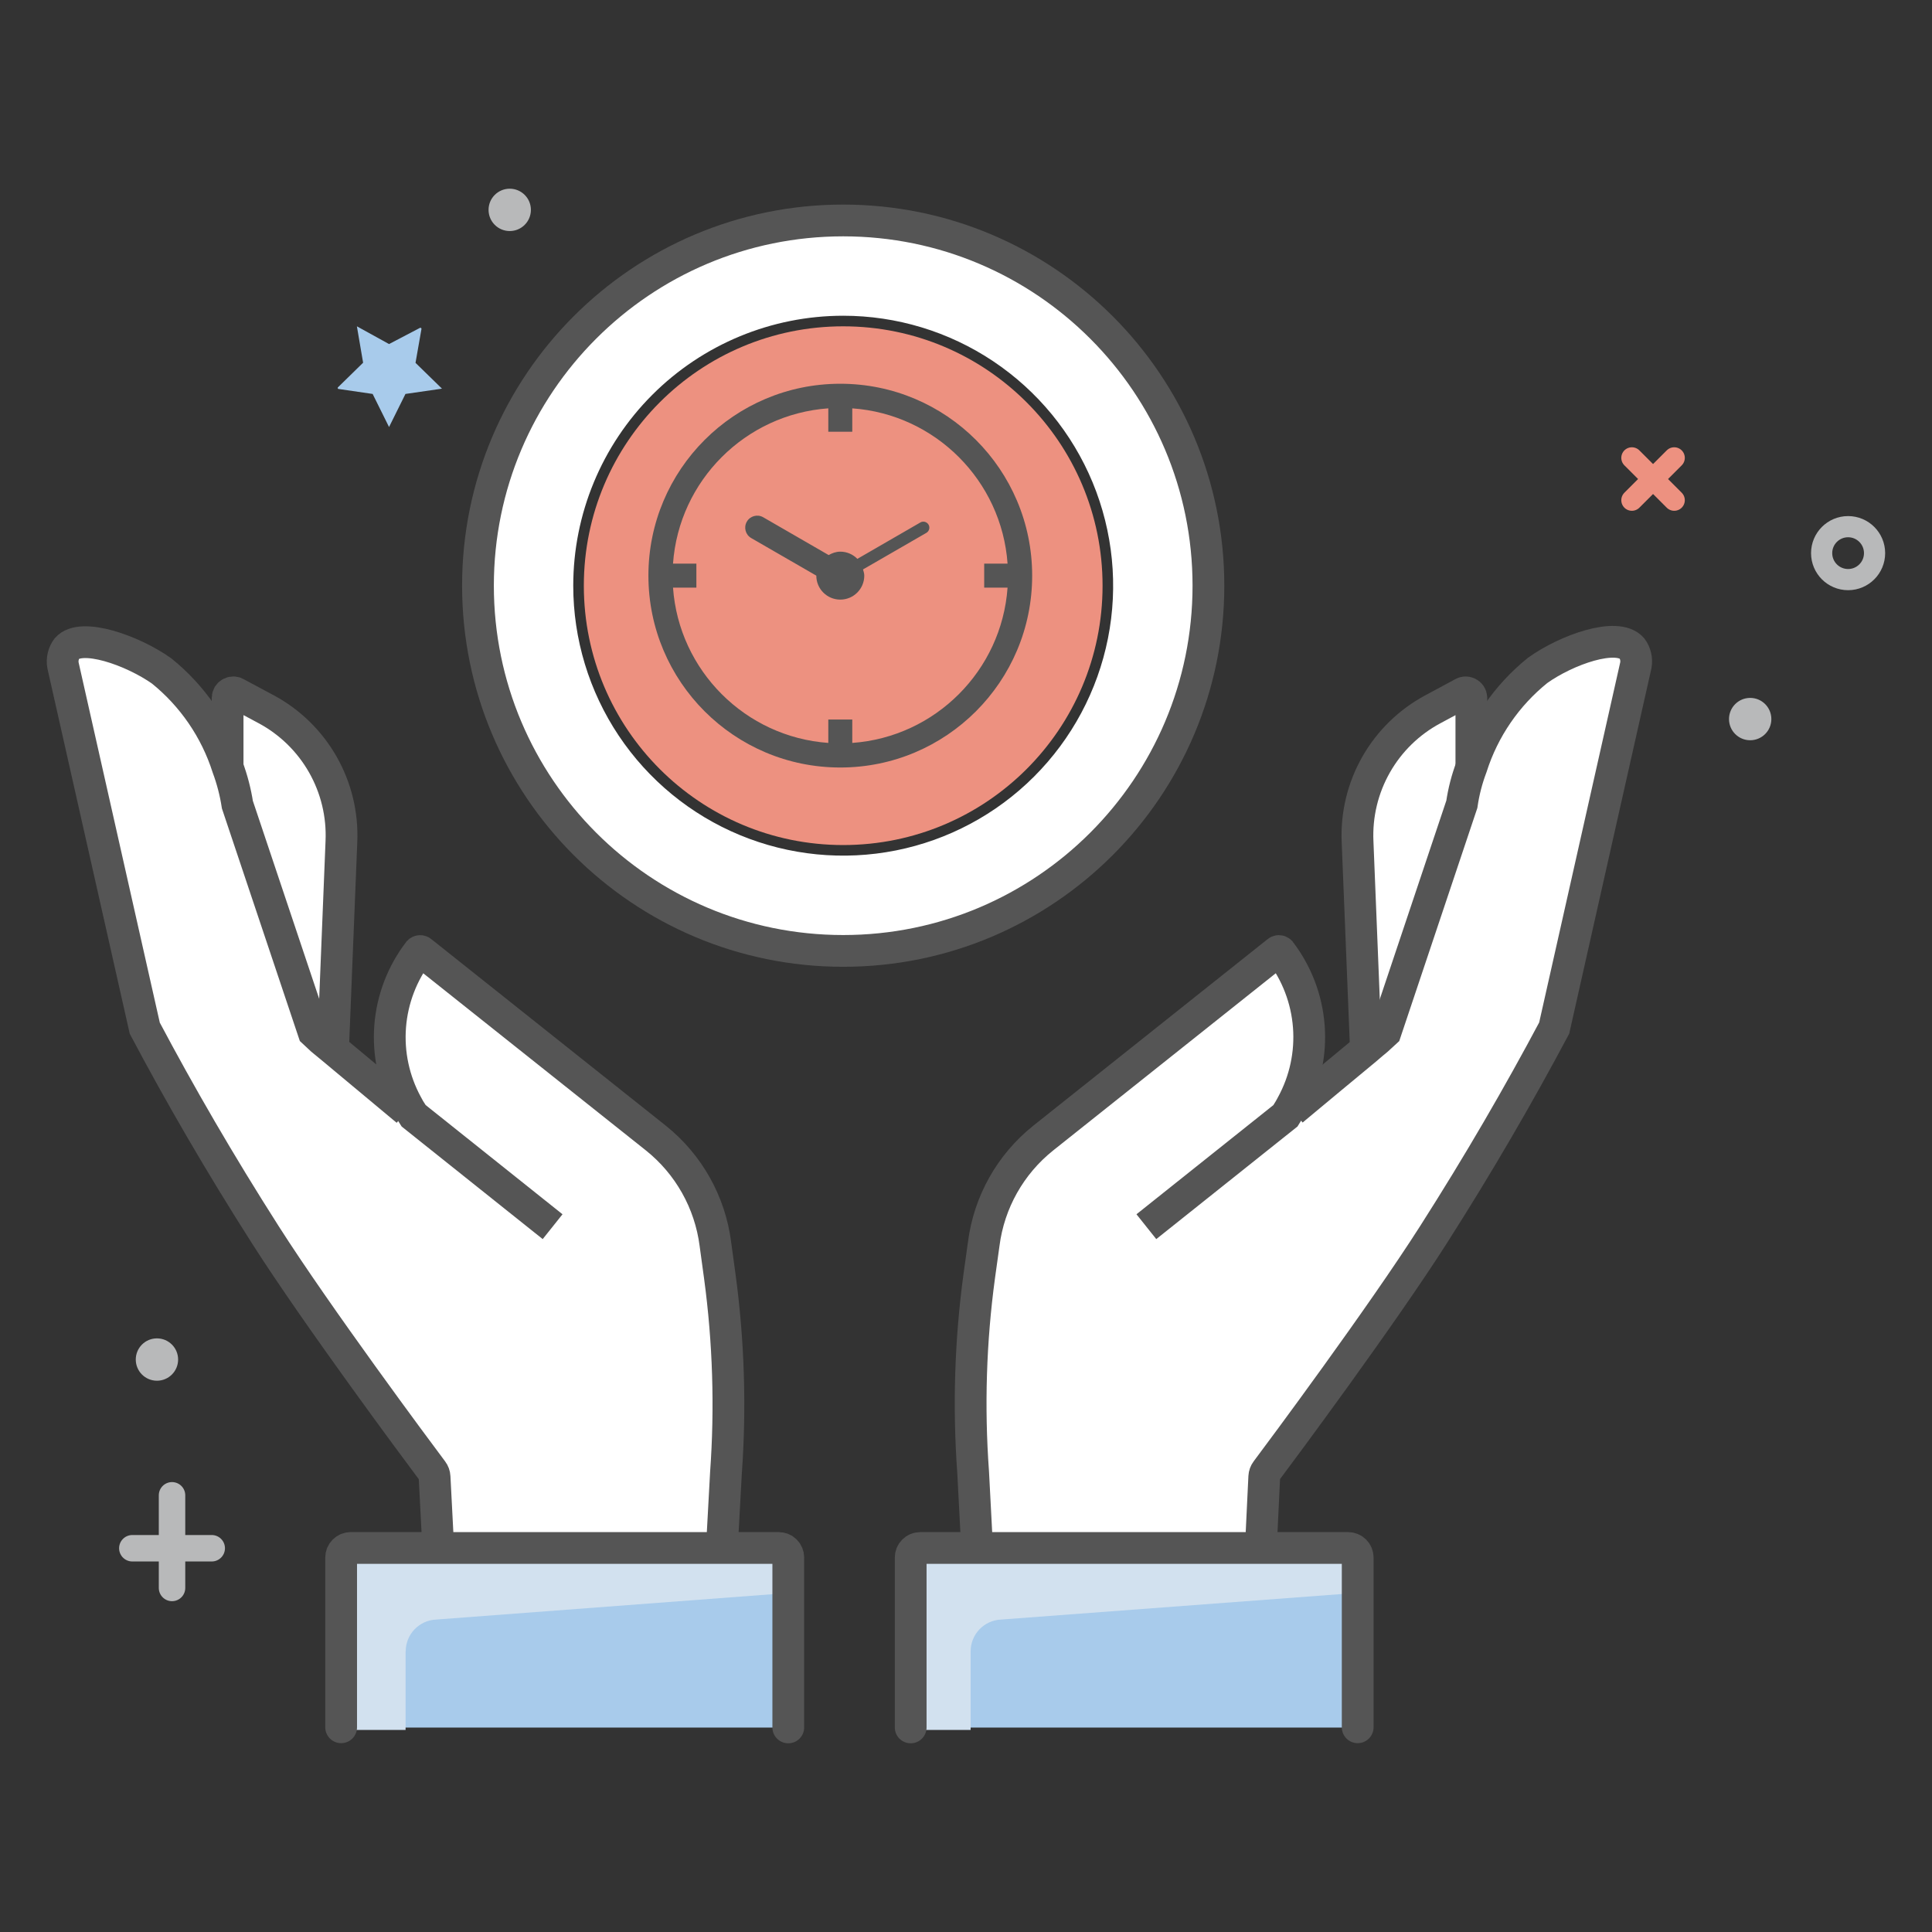 <svg width="146" height="146" viewBox="0 0 146 146" fill="none" xmlns="http://www.w3.org/2000/svg">
<rect x="0" y="0" width="146" height="146" fill="#333333" stroke="none"/>
<path d="M33.12 117H58.85C59.041 117 59.224 117.076 59.359 117.211C59.494 117.346 59.57 117.529 59.57 117.72V130.55H25.78V117.7C25.785 117.513 25.863 117.334 25.998 117.204C26.132 117.073 26.312 117 26.5 117H33.12Z" fill="#A8CBEB"/>
<path d="M73.84 117H101.84C102.031 117 102.214 117.076 102.349 117.211C102.484 117.346 102.56 117.529 102.56 117.72V130.55H68.82V117.7C68.82 117.509 68.896 117.326 69.031 117.191C69.166 117.056 69.349 116.98 69.54 116.98H73.84V117Z" fill="#A8CBEB"/>
<path d="M104.7 78L104.08 78.53C103.82 78.75 103.53 78.99 103.24 79.24L102.59 63.6C102.5 61.566 102.986 59.549 103.993 57.779C104.999 56.01 106.486 54.561 108.28 53.6L110.51 52.4C110.573 52.355 110.647 52.328 110.724 52.321C110.801 52.315 110.879 52.329 110.948 52.363C111.018 52.397 111.077 52.449 111.12 52.513C111.162 52.578 111.186 52.653 111.19 52.73V58C110.845 58.911 110.6 59.856 110.46 60.82L104.7 78Z" fill="white"/>
<path d="M97.46 83.81L97.65 83.92L97.86 83.74C99.37 82.47 101.48 80.74 103.23 79.28C103.52 79.02 103.81 78.79 104.07 78.57L104.7 78L110.47 60.78C110.61 59.816 110.855 58.871 111.2 57.96C112.113 55.088 113.853 52.549 116.2 50.66C118.38 49.1 122.2 47.74 123.32 48.99C123.455 49.172 123.551 49.379 123.602 49.599C123.654 49.819 123.66 50.047 123.62 50.27C121.567 59.403 119.51 68.543 117.45 77.69C114.79 82.69 111.77 87.91 108.31 93.33C104.09 99.96 95.6 111.33 95.55 111.33L95.28 117H73.84L73.54 111.27C73.18 106.324 73.334 101.354 74 96.44L74.34 94C74.743 90.85 76.357 87.981 78.84 86L96.55 71.9C96.578 71.873 96.616 71.857 96.655 71.857C96.694 71.857 96.732 71.873 96.76 71.9C98.009 73.535 98.758 75.497 98.916 77.548C99.074 79.6 98.634 81.653 97.65 83.46L97.46 83.81Z" fill="white"/>
<path d="M25.8 63.6L25.17 79.26L24.32 78.56L23.7 78L17.94 60.81C17.791 59.851 17.547 58.91 17.21 58V52.75C17.213 52.673 17.238 52.598 17.28 52.533C17.323 52.468 17.382 52.416 17.452 52.383C17.521 52.349 17.599 52.335 17.676 52.341C17.753 52.348 17.827 52.375 17.89 52.42L20.13 53.62C21.917 54.583 23.396 56.03 24.399 57.795C25.402 59.56 25.887 61.572 25.8 63.6Z" fill="white"/>
<path d="M30.93 83.81L30.75 83.48C29.765 81.673 29.325 79.618 29.485 77.567C29.645 75.514 30.397 73.553 31.65 71.92C31.663 71.907 31.679 71.896 31.696 71.889C31.713 71.882 31.731 71.878 31.75 71.878C31.769 71.878 31.787 71.882 31.804 71.889C31.821 71.896 31.837 71.907 31.85 71.92L49.56 86C52.041 87.982 53.654 90.85 54.06 94L54.4 96.49C55.061 101.401 55.215 106.367 54.86 111.31L54.55 117H33.12L32.82 111.38C32.82 111.38 24.3 100 20.06 93.36C16.6 87.94 13.58 82.7 10.93 77.72L4.76 50.3C4.717 50.074 4.722 49.842 4.774 49.618C4.825 49.395 4.923 49.184 5.06 49C6.13 47.75 10 49.11 12.19 50.67C14.535 52.562 16.273 55.1 17.19 57.97C17.527 58.883 17.772 59.828 17.92 60.79L23.7 78L24.32 78.53L25.17 79.23L30.53 83.7L30.75 83.88L30.93 83.81Z" fill="white"/>
<path d="M43.32 44.26C43.32 48.295 44.516 52.239 46.758 55.594C49 58.948 52.186 61.563 55.913 63.107C59.641 64.651 63.743 65.055 67.7 64.268C71.657 63.481 75.292 61.538 78.145 58.685C80.998 55.832 82.941 52.197 83.728 48.24C84.515 44.283 84.111 40.181 82.567 36.453C81.023 32.726 78.408 29.54 75.054 27.298C71.699 25.056 67.755 23.86 63.72 23.86C58.31 23.86 53.121 26.009 49.295 29.835C45.469 33.661 43.32 38.849 43.32 44.26V44.26ZM63.72 71.86C58.261 71.86 52.925 70.241 48.386 67.209C43.847 64.176 40.31 59.865 38.221 54.822C36.132 49.779 35.585 44.229 36.65 38.875C37.715 33.522 40.344 28.604 44.204 24.744C48.064 20.884 52.982 18.255 58.336 17.19C63.689 16.125 69.239 16.672 74.282 18.761C79.325 20.85 83.636 24.387 86.669 28.926C89.701 33.465 91.32 38.801 91.32 44.26C91.32 51.58 88.412 58.6 83.236 63.776C78.06 68.952 71.04 71.86 63.72 71.86V71.86Z" fill="white"/>
<path d="M63.72 63.86C74.545 63.86 83.32 55.085 83.32 44.26C83.32 33.435 74.545 24.66 63.72 24.66C52.895 24.66 44.12 33.435 44.12 44.26C44.12 55.085 52.895 63.86 63.72 63.86Z" fill="#ED9180"/>
<path d="M86.63 92.7L97.14 84.32L97.46 83.8L97.64 83.47C98.624 81.663 99.064 79.61 98.906 77.558C98.748 75.507 97.999 73.545 96.75 71.91C96.722 71.883 96.684 71.867 96.645 71.867C96.606 71.867 96.568 71.883 96.54 71.91L78.84 86C76.358 87.981 74.743 90.85 74.34 94L74 96.44C73.335 101.351 73.18 106.317 73.54 111.26L73.84 116.99V117.17" stroke="#555555" stroke-width="2.4" stroke-miterlimit="10"/>
<path d="M97.66 83.92L97.87 83.74C99.38 82.47 101.49 80.74 103.24 79.28C103.53 79.02 103.82 78.79 104.08 78.57L104.7 78L110.47 60.78C110.61 59.816 110.855 58.871 111.2 57.96C112.114 55.088 113.853 52.549 116.2 50.66C118.38 49.1 122.2 47.74 123.32 48.99C123.455 49.172 123.551 49.379 123.602 49.599C123.654 49.819 123.66 50.047 123.62 50.27C121.567 59.403 119.51 68.543 117.45 77.69C114.79 82.69 111.77 87.91 108.31 93.33C104.4 99.46 96.85 109.62 95.7 111.15C95.604 111.277 95.548 111.431 95.54 111.59L95.28 117" stroke="#555555" stroke-width="2.4" stroke-miterlimit="10"/>
<path d="M103.22 79.26L102.59 63.6C102.5 61.566 102.986 59.549 103.993 57.779C104.999 56.01 106.486 54.561 108.28 53.6L110.51 52.4C110.573 52.355 110.647 52.328 110.724 52.321C110.801 52.315 110.879 52.329 110.948 52.363C111.018 52.397 111.077 52.449 111.12 52.513C111.162 52.578 111.186 52.653 111.19 52.73V58" stroke="#555555" stroke-width="2.4" stroke-miterlimit="10"/>
<path d="M41.76 92.7L31.26 84.32L30.93 83.8L30.75 83.47C29.765 81.663 29.325 79.609 29.485 77.556C29.645 75.504 30.397 73.543 31.65 71.91C31.663 71.897 31.679 71.886 31.696 71.879C31.713 71.872 31.731 71.868 31.75 71.868C31.769 71.868 31.787 71.872 31.804 71.879C31.821 71.886 31.837 71.897 31.85 71.91L49.56 86C52.041 87.982 53.654 90.85 54.06 94L54.4 96.49C55.061 101.401 55.215 106.367 54.86 111.31L54.55 117V117.18" stroke="#555555" stroke-width="2.4" stroke-miterlimit="10"/>
<path d="M30.74 83.92L30.52 83.74L25.16 79.27L24.31 78.57L23.7 78L17.94 60.81C17.791 59.851 17.547 58.91 17.21 58C16.293 55.13 14.555 52.592 12.21 50.7C10 49.14 6.13 47.78 5.06 49C4.925 49.182 4.829 49.389 4.778 49.609C4.726 49.829 4.72 50.058 4.76 50.28L10.94 77.7C13.59 82.7 16.61 87.92 20.07 93.34C23.98 99.47 31.53 109.63 32.68 111.16C32.776 111.288 32.832 111.441 32.84 111.6L33.12 117V117.18" stroke="#555555" stroke-width="2.4" stroke-miterlimit="10"/>
<path d="M25.17 79.26L25.8 63.6C25.89 61.568 25.405 59.551 24.4 57.782C23.395 56.013 21.912 54.563 20.12 53.6L17.88 52.4C17.817 52.355 17.743 52.328 17.666 52.321C17.589 52.315 17.512 52.329 17.442 52.363C17.372 52.397 17.313 52.449 17.27 52.513C17.228 52.578 17.203 52.653 17.2 52.73V58" stroke="#555555" stroke-width="2.4" stroke-miterlimit="10"/>
<path d="M63.72 71.86C78.963 71.86 91.32 59.503 91.32 44.26C91.32 29.017 78.963 16.66 63.72 16.66C48.477 16.66 36.12 29.017 36.12 44.26C36.12 59.503 48.477 71.86 63.72 71.86Z" stroke="#555555" stroke-width="2.4" stroke-miterlimit="10"/>
<path d="M123.32 34.6L126.52 37.8" stroke="#ED9180" stroke-width="1.6" stroke-miterlimit="10" stroke-linecap="round"/>
<path d="M126.52 34.6L123.32 37.8" stroke="#ED9180" stroke-width="1.6" stroke-miterlimit="10" stroke-linecap="round"/>
<path d="M139.66 43.8C140.765 43.8 141.66 42.905 141.66 41.8C141.66 40.696 140.765 39.8 139.66 39.8C138.555 39.8 137.66 40.696 137.66 41.8C137.66 42.905 138.555 43.8 139.66 43.8Z" stroke="#B8B9BA" stroke-width="1.6" stroke-miterlimit="10" stroke-linecap="round"/>
<path d="M132.26 55.94C133.144 55.94 133.86 55.224 133.86 54.34C133.86 53.456 133.144 52.74 132.26 52.74C131.376 52.74 130.66 53.456 130.66 54.34C130.66 55.224 131.376 55.94 132.26 55.94Z" fill="#B8B9BA"/>
<path d="M13 113V120" stroke="#B8B9BA" stroke-width="2" stroke-miterlimit="10" stroke-linecap="round"/>
<path d="M16 117H10" stroke="#B8B9BA" stroke-width="2" stroke-miterlimit="10" stroke-linecap="round"/>
<path d="M38.52 17.46C39.404 17.46 40.12 16.744 40.12 15.86C40.12 14.976 39.404 14.26 38.52 14.26C37.636 14.26 36.92 14.976 36.92 15.86C36.92 16.744 37.636 17.46 38.52 17.46Z" fill="#B8B9BA"/>
<path d="M29.4 26L31.73 24.78C31.743 24.772 31.758 24.768 31.773 24.769C31.788 24.769 31.803 24.774 31.815 24.782C31.828 24.791 31.838 24.802 31.844 24.816C31.85 24.83 31.852 24.845 31.85 24.86L31.4 27.42L33.4 29.37L30.64 29.77L29.4 32.27L28.16 29.77L25.56 29.39C25.547 29.383 25.537 29.373 25.53 29.36C25.523 29.348 25.519 29.334 25.519 29.32C25.519 29.306 25.523 29.292 25.53 29.279C25.537 29.267 25.547 29.257 25.56 29.25L27.44 27.41L26.97 24.66L29.4 26Z" fill="#A8CBEB"/>
<path d="M11.86 104.34C12.744 104.34 13.46 103.624 13.46 102.74C13.46 101.856 12.744 101.14 11.86 101.14C10.976 101.14 10.26 101.856 10.26 102.74C10.26 103.624 10.976 104.34 11.86 104.34Z" fill="#B8B9BA"/>
<path d="M30.66 124.79C30.659 124.172 30.897 123.578 31.324 123.131C31.75 122.684 32.333 122.418 32.95 122.39L60.26 120.33V118.5C60.26 118.349 60.2 118.204 60.093 118.097C59.986 117.99 59.841 117.93 59.69 117.93H27.3C27.218 117.915 27.134 117.918 27.054 117.94C26.973 117.962 26.899 118.002 26.837 118.057C26.774 118.112 26.725 118.18 26.692 118.257C26.66 118.334 26.646 118.417 26.65 118.5V130.73H30.65V124.79H30.66Z" fill="#D2E1EF"/>
<path d="M59.57 130.54V117.7C59.57 117.509 59.494 117.326 59.359 117.191C59.224 117.056 59.041 116.98 58.85 116.98H26.5C26.309 116.98 26.126 117.056 25.991 117.191C25.856 117.326 25.78 117.509 25.78 117.7V130.53" stroke="#555555" stroke-width="2.4" stroke-miterlimit="10" stroke-linecap="round"/>
<path d="M73.35 124.79C73.349 124.172 73.587 123.578 74.014 123.131C74.44 122.684 75.023 122.418 75.64 122.39L103 120.34V118.5C103 118.349 102.94 118.204 102.833 118.097C102.726 117.99 102.581 117.93 102.43 117.93H70C69.918 117.915 69.834 117.918 69.754 117.94C69.673 117.962 69.599 118.002 69.537 118.057C69.474 118.112 69.425 118.18 69.392 118.257C69.36 118.334 69.346 118.417 69.35 118.5V130.73H73.35V124.79V124.79Z" fill="#D2E1EF"/>
<path d="M68.82 130.54V117.7C68.82 117.509 68.896 117.326 69.031 117.191C69.166 117.056 69.349 116.98 69.54 116.98H101.88C102.071 116.98 102.254 117.056 102.389 117.191C102.524 117.326 102.6 117.509 102.6 117.7V130.53" stroke="#555555" stroke-width="2.4" stroke-miterlimit="10" stroke-linecap="round"/>
<path d="M63.5 29C55.492 29 49 35.492 49 43.5C49 51.508 55.492 58 63.5 58C71.508 58 78 51.508 78 43.5C78 35.492 71.508 29 63.5 29ZM64.406 56.142V54.375H62.594V56.142C56.323 55.696 51.305 50.678 50.859 44.407H52.625V42.594H50.859C51.305 36.323 56.323 31.305 62.594 30.858V32.625H64.406V30.859C70.678 31.305 75.695 36.323 76.141 42.594H74.375V44.407H76.141C75.695 50.678 70.677 55.696 64.406 56.142ZM70.171 39.648C70.295 39.864 70.221 40.142 70.005 40.268L65.218 43.031C65.259 43.185 65.313 43.334 65.313 43.5C65.313 44.502 64.501 45.312 63.5 45.312C62.499 45.312 61.688 44.502 61.688 43.5L56.769 40.661C56.335 40.41 56.186 39.856 56.437 39.422C56.686 38.987 57.241 38.838 57.675 39.089L62.622 41.946C62.886 41.797 63.174 41.688 63.5 41.688C64.006 41.688 64.462 41.897 64.791 42.233L69.552 39.482C69.764 39.356 70.042 39.431 70.171 39.648Z" fill="#555555"/>
</svg>
